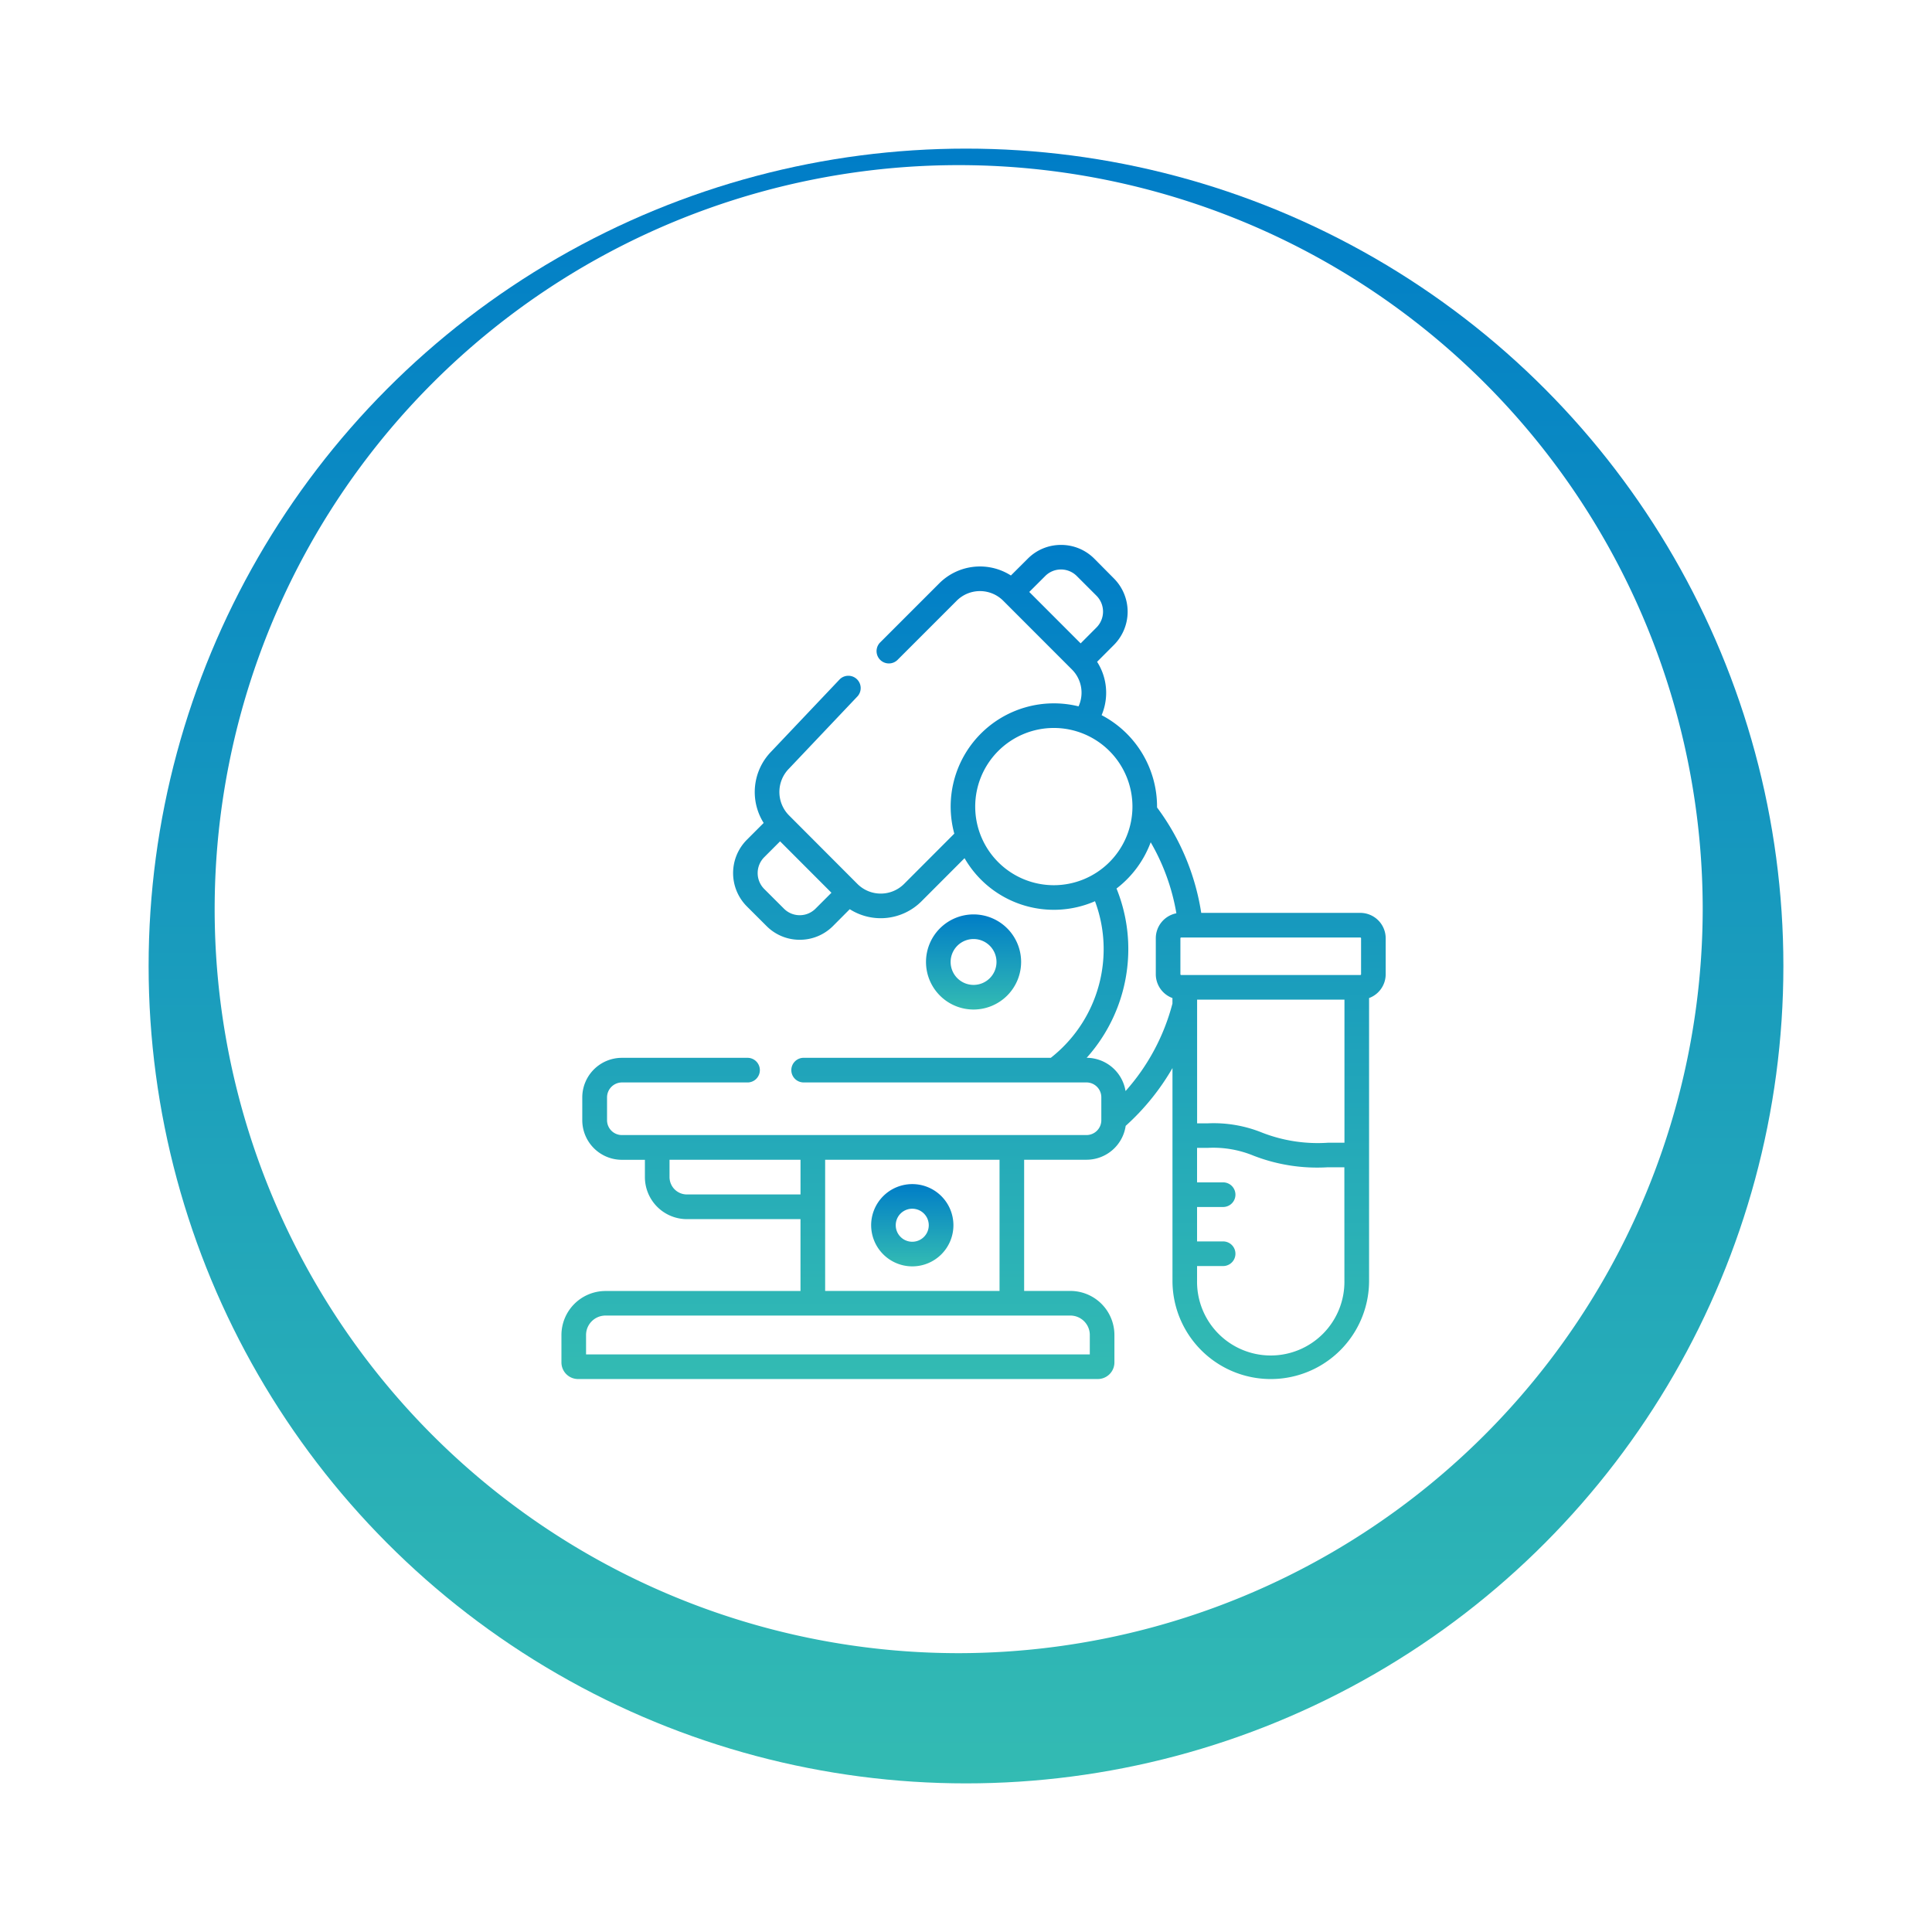 <svg xmlns="http://www.w3.org/2000/svg" xmlns:xlink="http://www.w3.org/1999/xlink" width="117" height="117" viewBox="0 0 117 117">
  <defs>
    <linearGradient id="linear-gradient" x1="0.5" x2="0.5" y2="1" gradientUnits="objectBoundingBox">
      <stop offset="0" stop-color="#007dc7"/>
      <stop offset="1" stop-color="#33bbb3"/>
    </linearGradient>
    <filter id="Ellipse_311" x="0" y="0" width="117" height="117" filterUnits="userSpaceOnUse">
      <feOffset dy="3" input="SourceAlpha"/>
      <feGaussianBlur stdDeviation="3" result="blur"/>
      <feFlood flood-opacity="0.161"/>
      <feComposite operator="in" in2="blur"/>
      <feComposite in="SourceGraphic"/>
    </filter>
    <filter id="Path_10881" x="47.079" y="46.377" width="23.758" height="23.76" filterUnits="userSpaceOnUse">
      <feOffset dy="3" input="SourceAlpha"/>
      <feGaussianBlur stdDeviation="3" result="blur-2"/>
      <feFlood flood-opacity="0.161"/>
      <feComposite operator="in" in2="blur-2"/>
      <feComposite in="SourceGraphic"/>
    </filter>
    <filter id="Path_10882" x="43.76" y="62.713" width="22.981" height="22.982" filterUnits="userSpaceOnUse">
      <feOffset dy="3" input="SourceAlpha"/>
      <feGaussianBlur stdDeviation="3" result="blur-3"/>
      <feFlood flood-opacity="0.161"/>
      <feComposite operator="in" in2="blur-3"/>
      <feComposite in="SourceGraphic"/>
    </filter>
    <filter id="Path_10883" x="25" y="24" width="67.916" height="68.514" filterUnits="userSpaceOnUse">
      <feOffset dy="3" input="SourceAlpha"/>
      <feGaussianBlur stdDeviation="3" result="blur-4"/>
      <feFlood flood-opacity="0.161"/>
      <feComposite operator="in" in2="blur-4"/>
      <feComposite in="SourceGraphic"/>
    </filter>
  </defs>
  <g id="Group_5897" data-name="Group 5897" transform="translate(-221 -58)">
    <g transform="matrix(1, 0, 0, 1, 221, 58)" filter="url(#Ellipse_311)">
      <circle id="Ellipse_311-2" data-name="Ellipse 311" cx="49.5" cy="49.5" r="49.5" transform="translate(9 6)" fill="url(#linear-gradient)"/>
    </g>
    <path id="Path_2925" data-name="Path 2925" d="M389.153,312.557A45.057,45.057,0,1,1,434.211,267.5,45.106,45.106,0,0,1,389.153,312.557Z" transform="translate(-110.097 -154.443)" fill="#fff"/>
    <path id="Path_10880" data-name="Path 10880" d="M-4087.2,8920.717l2.334,2.314" transform="translate(4365.698 -8808.217)" fill="none" stroke="#fff" stroke-width="1.5"/>
    <path id="Path_10877" data-name="Path 10877" d="M0,0,2.007,1.99" transform="matrix(0.998, -0.07, 0.07, 0.998, 278.5, 112.64)" fill="none" stroke="#fff" stroke-width="1.5"/>
    <path id="Path_10878" data-name="Path 10878" d="M0,0,2.007,1.99" transform="matrix(0.998, -0.07, 0.07, 0.998, 278.5, 112.64)" fill="none" stroke="#fff" stroke-width="1.5"/>
    <path id="Path_10879" data-name="Path 10879" d="M0,0,2.007,1.99" transform="matrix(0.998, -0.07, 0.07, 0.998, 278.5, 112.64)" fill="none" stroke="#fff" stroke-width="1.5"/>
    <g id="laboratory" transform="translate(251.97 88)">
      <g id="Group_5833" data-name="Group 5833" transform="translate(25.109 22.377)">
        <g transform="matrix(1, 0, 0, 1, -56.08, -52.38)" filter="url(#Path_10881)">
          <path id="Path_10881-2" data-name="Path 10881" d="M229.7,232.569a2.88,2.88,0,1,1,2.879-2.88A2.883,2.883,0,0,1,229.7,232.569Zm0-4.269a1.389,1.389,0,1,0,1.388,1.389A1.39,1.39,0,0,0,229.7,228.3Z" transform="translate(-170.74 -174.43)" fill="url(#linear-gradient)"/>
        </g>
      </g>
      <g id="Group_5834" data-name="Group 5834" transform="translate(3.03 0)">
        <g transform="matrix(1, 0, 0, 1, -34, -30)" filter="url(#Path_10882)">
          <path id="Path_10882-2" data-name="Path 10882" d="M195.675,397.37a2.491,2.491,0,1,0-2.489-2.49A2.494,2.494,0,0,0,195.675,397.37Zm0-3.491a1,1,0,1,1-1,1A1,1,0,0,1,195.675,393.879Z" transform="translate(-140.43 -323.68)" fill="url(#linear-gradient)"/>
        </g>
        <g transform="matrix(1, 0, 0, 1, -34, -30)" filter="url(#Path_10883)">
          <path id="Path_10883-2" data-name="Path 10883" d="M51.409,22.283H41.775A14.337,14.337,0,0,0,39.1,15.9c0-.017,0-.033,0-.05a6.257,6.257,0,0,0-3.357-5.54,3.478,3.478,0,0,0-.274-3.232l1.016-1.018a2.855,2.855,0,0,0,0-4.032L35.3.833A2.83,2.83,0,0,0,33.282,0h0a2.823,2.823,0,0,0-2.011.833L30.249,1.851a3.486,3.486,0,0,0-4.333.47l-3.6,3.6a.746.746,0,0,0,1.055,1.054l3.6-3.6a1.992,1.992,0,0,1,2.808,0l4.167,4.17h0a1.985,1.985,0,0,1,.4,2.231,6.249,6.249,0,0,0-7.525,7.708l-3.049,3.054a2,2,0,0,1-2.81,0L16.8,16.367a2.013,2.013,0,0,1,.014-2.824l4.151-4.379a.746.746,0,0,0-1.082-1.026l-4.15,4.378a3.511,3.511,0,0,0-.456,4.321l-1.019,1.02a2.858,2.858,0,0,0,0,4.032l1.191,1.189a2.823,2.823,0,0,0,2.012.834h0a2.831,2.831,0,0,0,2.016-.834L20.49,22.06a3.49,3.49,0,0,0,4.336-.47l2.616-2.62a6.239,6.239,0,0,0,7.9,2.607,8.267,8.267,0,0,1,.524,2.915,8.367,8.367,0,0,1-3.2,6.568H17.725a.746.746,0,1,0,0,1.491h17.1a.9.9,0,0,1,.9.905v1.382a.9.9,0,0,1-.9.9H6.692a.9.9,0,0,1-.9-.9V33.457a.906.906,0,0,1,.9-.905h7.581a.746.746,0,1,0,0-1.491H6.692a2.4,2.4,0,0,0-2.4,2.4v1.382a2.4,2.4,0,0,0,2.4,2.394H8.085v1.049a2.546,2.546,0,0,0,2.542,2.544h6.88v4.352H5.7A2.67,2.67,0,0,0,3.03,47.846v1.662a1.007,1.007,0,0,0,1.006,1.005H35.513a1.007,1.007,0,0,0,1.005-1.006V47.846a2.67,2.67,0,0,0-2.667-2.668h-2.8V37.233H34.83A2.4,2.4,0,0,0,37.2,35.181a14.393,14.393,0,0,0,2.834-3.5v12.88a5.953,5.953,0,1,0,11.906,0V27.441A1.538,1.538,0,0,0,52.946,26V23.823a1.54,1.54,0,0,0-1.537-1.54Zm-32.988-.259a1.349,1.349,0,0,1-.961.4h0a1.344,1.344,0,0,1-.959-.4l-1.191-1.189a1.364,1.364,0,0,1,0-1.923l.961-.962,3.11,3.114ZM10.627,39.335a1.053,1.053,0,0,1-1.051-1.052V37.233h7.932v2.1Zm24.4,8.511v1.177H4.521V47.846A1.178,1.178,0,0,1,5.7,46.669H33.852A1.178,1.178,0,0,1,35.028,47.846Zm-5.467-2.668H19V37.233H29.561v7.945ZM34.473,5.962,31.361,2.848l.963-.961a1.343,1.343,0,0,1,.957-.4h0a1.349,1.349,0,0,1,.961.4l1.19,1.19a1.364,1.364,0,0,1,0,1.923ZM32.852,20.607a4.761,4.761,0,1,1,4.758-4.761A4.765,4.765,0,0,1,32.852,20.607Zm7.18,6.835v.332a12.818,12.818,0,0,1-2.84,5.3,2.4,2.4,0,0,0-2.354-2.015,9.866,9.866,0,0,0,2.521-6.568,9.737,9.737,0,0,0-.714-3.683,6.282,6.282,0,0,0,2.07-2.8,12.844,12.844,0,0,1,1.555,4.3,1.541,1.541,0,0,0-1.246,1.512V26A1.538,1.538,0,0,0,40.032,27.441ZM50.446,44.558a4.462,4.462,0,1,1-8.923,0V43.67h1.605a.746.746,0,0,0,0-1.491H41.523V40.094h1.605a.746.746,0,0,0,0-1.491H41.523V36.515h.625a6.407,6.407,0,0,1,2.8.474,10.647,10.647,0,0,0,4.486.7l1.009,0Zm0-8.355-1,0a9.284,9.284,0,0,1-3.954-.6,7.821,7.821,0,0,0-3.341-.574h-.625V27.537h8.923V36.2ZM51.455,26a.048.048,0,0,1-.046.046H40.56A.048.048,0,0,1,40.514,26V23.823a.049.049,0,0,1,.046-.049H51.409a.049.049,0,0,1,.046.049V26Z" transform="translate(30.97 30)" fill="url(#linear-gradient)"/>
        </g>
      </g>
    </g>
  </g>
</svg>
